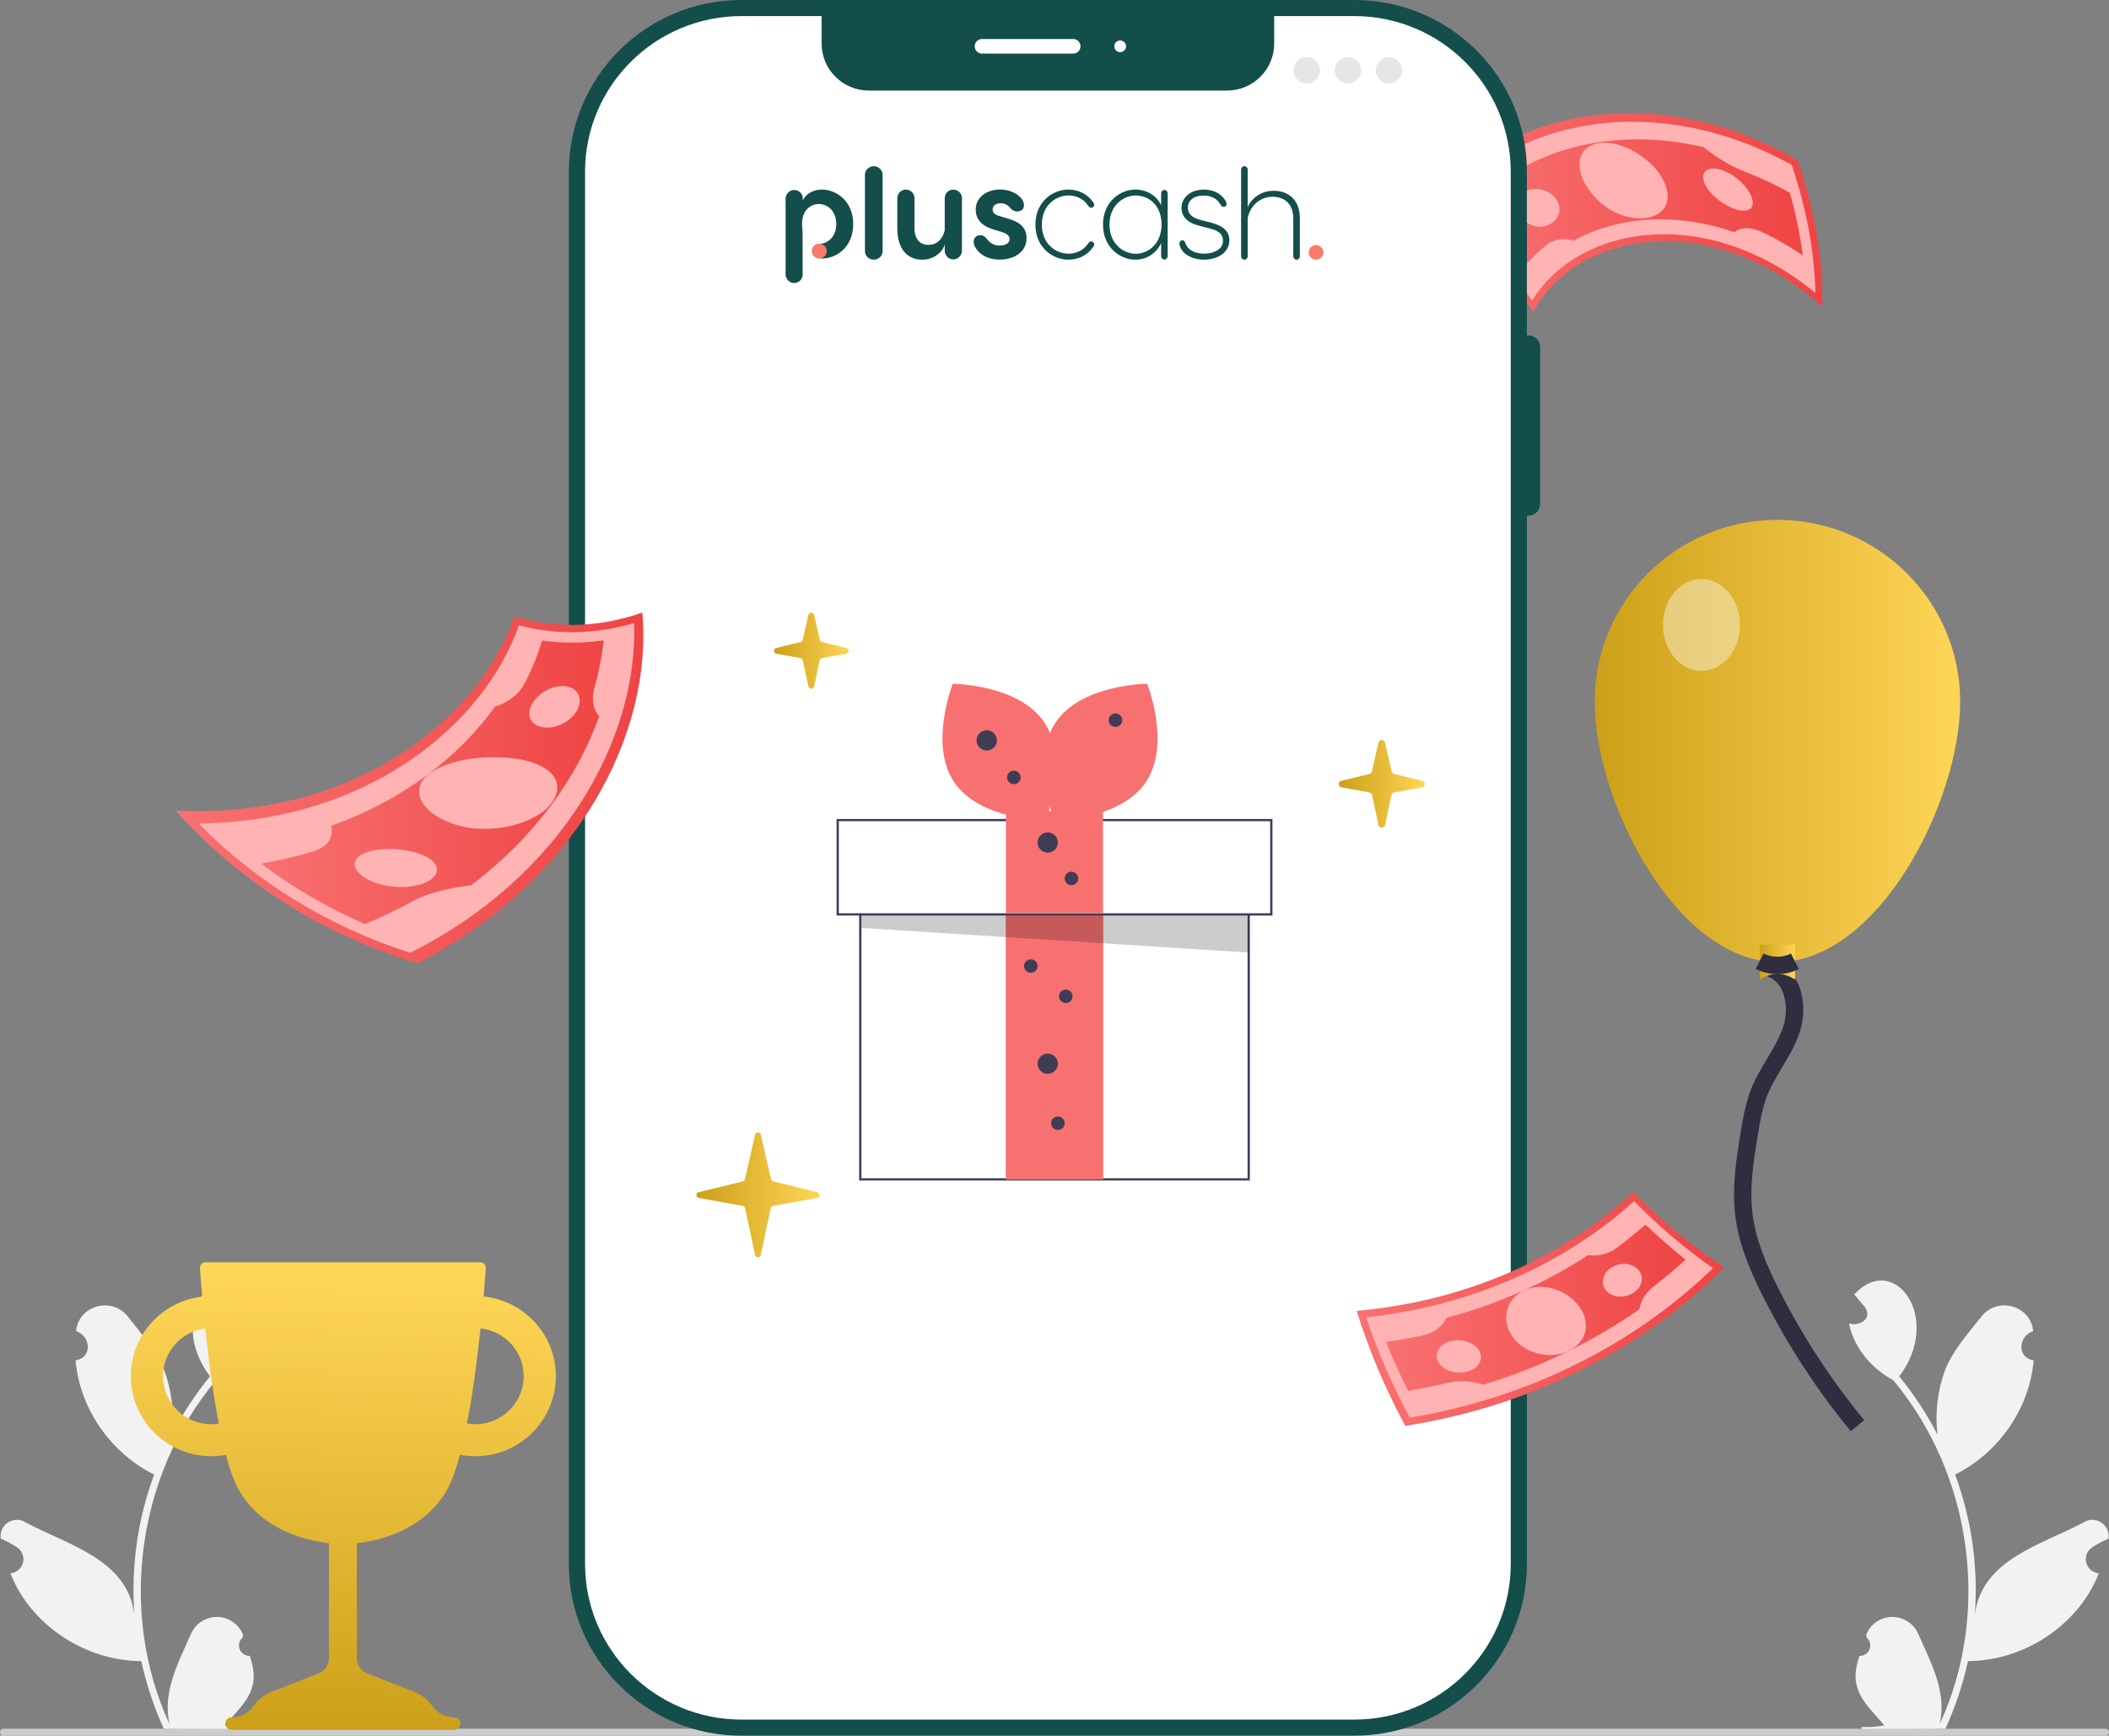 <svg width="243" height="200" viewBox="0 0 243 200" fill="none" xmlns="http://www.w3.org/2000/svg">
<rect x="0" y="0" width="243" height="200" fill="#808080" stroke="none"/>
<path d="M183.742 80.838C183.742 92.401 193.169 110.852 204.796 110.852C216.424 110.852 225.85 92.401 225.85 80.838C225.85 69.276 216.424 59.902 204.796 59.902C193.169 59.902 183.742 69.276 183.742 80.838Z" fill="url(#paint0_linear_520_699)"/>
<path d="M204.014 111.596C206.659 112.502 207.292 116.091 206.384 118.721C205.473 121.35 203.547 123.535 202.578 126.145C202.135 127.461 201.82 128.815 201.63 130.192C201.075 133.465 200.52 136.798 200.946 140.091C201.353 143.215 202.622 146.158 204.045 148.976C206.794 154.428 210.139 159.562 214.02 164.283" stroke="#2F2E41" stroke-width="2"/>
<path d="M202.765 112.872C204.119 112.01 205.47 112.01 206.824 112.872V108.835H202.765V112.872Z" fill="url(#paint1_linear_520_699)"/>
<path d="M206.814 110.768C205.534 111.411 204.024 111.404 202.748 110.751" stroke="#2F2E41" stroke-width="2"/>
<path opacity="0.4" d="M196.044 77.306C198.495 77.306 200.483 74.935 200.483 72.01C200.483 69.085 198.495 66.714 196.044 66.714C193.592 66.714 191.605 69.085 191.605 72.01C191.605 74.935 193.592 77.306 196.044 77.306Z" fill="white"/>
<path d="M164.297 24.788C171.462 13.165 189.874 8.566 207.119 18.438C209.296 24.808 210.075 30.559 209.963 35.316C197.334 24.027 181.863 26.468 176.673 35.899C174.045 32.209 169.992 28.283 164.297 24.788Z" fill="url(#paint2_linear_520_699)"/>
<path d="M165.793 24.734C172.961 14.064 190.162 9.98 206.442 19C208.297 24.482 209.093 29.485 209.164 33.748C196.707 23.518 181.999 25.801 176.53 34.633C174.103 31.35 170.574 27.902 165.793 24.734Z" fill="#FFB3B3"/>
<path d="M178.169 28.242C179.066 27.529 180.279 27.401 181.332 27.734C186.278 24.97 192.962 24.374 199.832 26.754C200.483 26.185 201.691 26.094 203.205 26.818C204.722 27.545 206.229 28.411 207.712 29.424C207.427 27.168 206.943 24.751 206.222 22.209C204.536 21.262 202.829 20.468 201.126 19.815C199.48 19.178 197.76 18.145 196.26 16.946C188.151 15.057 180.448 16.279 174.692 19.734C174.658 20.842 174.106 21.879 173.134 22.663C171.844 23.7 170.693 24.872 169.697 26.151C171.814 27.869 173.615 29.623 175.115 31.357C175.992 30.202 177.018 29.158 178.169 28.242Z" fill="url(#paint3_linear_520_699)"/>
<path d="M183.079 21.872C181.447 19.636 181.518 16.946 184.179 16.505C186.83 16.044 190.582 18.384 191.723 20.926C192.895 23.478 191.5 24.993 189.336 25.151C187.142 25.293 184.721 24.138 183.079 21.872Z" fill="#FFB3B3"/>
<path d="M196.399 21.114C195.881 19.892 196.643 19.091 198.224 19.539C199.802 19.98 201.481 21.562 201.864 22.842C202.253 24.125 201.315 24.576 199.87 24.074C198.42 23.569 196.917 22.34 196.399 21.114Z" fill="#FFB3B3"/>
<path d="M175.464 25.246C174.566 24.283 174.529 22.835 175.613 22.131C176.693 21.424 178.406 21.801 179.219 22.838C180.038 23.879 179.72 25.118 178.724 25.754C177.726 26.384 176.364 26.212 175.464 25.246Z" fill="#FFB3B3"/>
<path d="M214.246 190.805C214.913 190.828 215.472 190.313 215.496 189.65C215.509 189.296 215.364 188.956 215.1 188.717C215.069 188.596 215.046 188.512 215.015 188.391C215.655 186.727 217.531 185.896 219.2 186.532C220.02 186.845 220.68 187.475 221.022 188.276C222.484 191.593 224.367 195.02 223.483 198.694C229.439 185.822 227.221 169.902 218.13 159.03C215.635 157.694 213.596 155.296 213.048 152.495C214.28 152.899 215.804 151.889 214.866 150.61C214.46 150.121 214.05 149.636 213.647 149.148C218.269 144.158 223.907 151.879 218.831 158.599C220.531 160.68 222.01 162.929 223.24 165.317C222.935 162.775 223.243 160.195 224.14 157.795C225.048 155.556 226.771 153.66 228.288 151.721C230.13 149.354 233.98 150.401 234.261 153.381C232.544 153.96 232.344 156.434 234.318 156.754C233.855 162.303 230.262 167.434 225.268 169.913C227.171 175.064 227.946 180.562 227.543 186.037C228.366 179.636 235.253 178.02 240.051 175.434C240.918 174.869 242.082 175.111 242.651 175.973C242.909 176.364 243.01 176.838 242.932 177.3C242.269 177.576 241.635 177.916 241.04 178.317C240.291 178.825 240.102 179.842 240.616 180.586C240.894 180.99 241.341 181.246 241.832 181.29C239.458 187.296 233.211 191.374 226.754 191.411C226.158 194.098 225.285 196.717 224.147 199.222L214.565 199.313C214.531 199.209 214.497 199.098 214.467 198.993C215.354 199.041 216.244 198.98 217.118 198.812C214.748 196.067 212.919 194.674 214.246 190.805Z" fill="#F2F2F2"/>
<path d="M28.781 190.805C28.114 190.828 27.555 190.313 27.531 189.65C27.518 189.296 27.663 188.956 27.927 188.717C27.958 188.596 27.982 188.512 28.012 188.391C27.372 186.727 25.496 185.896 23.827 186.532C23.008 186.845 22.347 187.475 22.005 188.276C20.543 191.593 18.66 195.02 19.544 198.694C13.588 185.822 15.806 169.902 24.897 159.03C27.392 157.694 29.431 155.296 29.979 152.495C28.747 152.899 27.223 151.889 28.161 150.61C28.567 150.121 28.977 149.636 29.38 149.148C24.758 144.158 19.12 151.879 24.196 158.599C22.496 160.68 21.017 162.929 19.788 165.317C20.092 162.775 19.784 160.195 18.887 157.795C17.979 155.556 16.256 153.66 14.739 151.721C12.897 149.354 9.047 150.401 8.766 153.381C10.483 153.96 10.683 156.434 8.709 156.754C9.173 162.303 12.765 167.434 17.759 169.913C15.856 175.064 15.081 180.562 15.484 186.037C14.661 179.636 7.774 178.02 2.976 175.434C2.109 174.869 0.945 175.111 0.376 175.973C0.119 176.364 0.017 176.838 0.095 177.3C0.758 177.576 1.392 177.916 1.988 178.317C2.736 178.825 2.925 179.842 2.411 180.586C2.133 180.99 1.686 181.246 1.195 181.29C3.569 187.296 9.816 191.374 16.273 191.411C16.869 194.098 17.742 196.717 18.88 199.222L28.462 199.313C28.496 199.209 28.53 199.098 28.561 198.993C27.673 199.041 26.783 198.98 25.909 198.812C28.279 196.067 30.108 194.674 28.781 190.805Z" fill="#F2F2F2"/>
<path d="M0 199.599C0 199.822 0.179 200 0.4 200C0.4 200 0.4 200 0.403 200H242.597C242.821 200 243 199.822 243 199.599C243 199.377 242.821 199.199 242.597 199.199H0.403C0.179 199.199 0 199.377 0 199.599Z" fill="#CCCCCC"/>
<path d="M85.431 0H156.042C167.023 0 175.928 8.852 175.928 19.774V180.226C175.928 191.145 167.026 200 156.042 200H85.431C74.45 200 65.545 191.148 65.545 180.226V19.774C65.549 8.852 74.45 0 85.431 0Z" fill="#134E4A"/>
<path d="M174.069 19.774V180.226C174.059 190.118 165.993 198.138 156.045 198.148H85.434C75.487 198.138 67.421 190.118 67.411 180.226V19.774C67.421 9.882 75.487 1.862 85.434 1.852H94.668V5.024C94.668 8.013 97.106 10.438 100.113 10.438H141.367C144.374 10.438 146.812 8.013 146.812 5.024V1.852H156.045C165.993 1.865 174.055 9.882 174.069 19.774Z" fill="white"/>
<path d="M176.1 59.428C175.352 59.428 174.746 58.825 174.746 58.081V39.99C174.746 39.246 175.352 38.643 176.1 38.643C176.849 38.643 177.455 39.246 177.455 39.99V58.081C177.451 58.825 176.845 59.428 176.1 59.428Z" fill="#134E4A"/>
<path d="M123.648 6.178H113.152C112.685 6.178 112.305 5.801 112.305 5.337C112.305 4.872 112.685 4.495 113.152 4.495H123.648C124.116 4.495 124.495 4.872 124.495 5.337C124.495 5.801 124.116 6.178 123.648 6.178Z" fill="white"/>
<path d="M129.066 6.01C129.44 6.01 129.743 5.709 129.743 5.337C129.743 4.965 129.44 4.663 129.066 4.663C128.692 4.663 128.389 4.965 128.389 5.337C128.389 5.709 128.692 6.01 129.066 6.01Z" fill="white"/>
<path d="M150.563 9.619C151.405 9.619 152.087 8.941 152.087 8.104C152.087 7.267 151.405 6.589 150.563 6.589C149.722 6.589 149.04 7.267 149.04 8.104C149.04 8.941 149.722 9.619 150.563 9.619Z" fill="#E6E6E6"/>
<path d="M155.304 9.619C156.145 9.619 156.827 8.941 156.827 8.104C156.827 7.267 156.145 6.589 155.304 6.589C154.462 6.589 153.78 7.267 153.78 8.104C153.78 8.941 154.462 9.619 155.304 9.619Z" fill="#E6E6E6"/>
<path d="M160.044 9.619C160.886 9.619 161.568 8.941 161.568 8.104C161.568 7.267 160.886 6.589 160.044 6.589C159.203 6.589 158.52 7.267 158.52 8.104C158.52 8.941 159.203 9.619 160.044 9.619Z" fill="#E6E6E6"/>
<path d="M143.88 97.99H99.124V135.895H143.88V97.99Z" fill="white"/>
<path d="M144.008 136.027H98.992V97.862H144.008V136.027ZM99.253 135.768H143.747V98.121H99.253V135.768Z" fill="#3F3D56"/>
<path d="M127.092 105.367H115.905V135.899H127.092V105.367Z" fill="#F87171"/>
<path d="M127.092 105.367H115.905V135.899H127.092V105.367Z" fill="#F87171"/>
<path opacity="0.2" d="M99.253 100.771V106.923L143.876 109.764L143.747 102.175L99.253 100.771Z" fill="black"/>
<path d="M146.48 94.498H96.52V105.367H146.48V94.498Z" fill="white"/>
<path d="M146.609 105.495H96.391V94.37H146.612V105.495H146.609ZM96.652 105.236H146.351V94.626H96.652V105.236Z" fill="#3F3D56"/>
<path d="M127.092 93.461H115.905V105.236H127.092V93.461Z" fill="#F87171"/>
<path d="M120.303 83.199C123.256 87.552 120.472 94.555 120.472 94.555C120.472 94.555 112.901 94.498 109.949 90.145C106.996 85.791 109.78 78.788 109.78 78.788C109.78 78.788 117.347 78.845 120.303 83.199Z" fill="#F87171"/>
<path d="M121.657 83.199C118.705 87.552 121.488 94.555 121.488 94.555C121.488 94.555 129.059 94.498 132.012 90.145C134.964 85.791 132.181 78.788 132.181 78.788C132.181 78.788 124.61 78.845 121.657 83.199Z" fill="#F87171"/>
<path d="M113.694 86.478C114.341 86.478 114.865 85.957 114.865 85.313C114.865 84.67 114.341 84.148 113.694 84.148C113.047 84.148 112.522 84.67 112.522 85.313C112.522 85.957 113.047 86.478 113.694 86.478Z" fill="#3F3D56"/>
<path d="M120.72 98.249C121.367 98.249 121.891 97.728 121.891 97.084C121.891 96.441 121.367 95.919 120.72 95.919C120.073 95.919 119.548 96.441 119.548 97.084C119.548 97.728 120.073 98.249 120.72 98.249Z" fill="#3F3D56"/>
<path d="M120.72 123.737C121.367 123.737 121.891 123.216 121.891 122.572C121.891 121.929 121.367 121.407 120.72 121.407C120.073 121.407 119.548 121.929 119.548 122.572C119.548 123.216 120.073 123.737 120.72 123.737Z" fill="#3F3D56"/>
<path d="M117.592 89.707C117.661 89.283 117.372 88.884 116.945 88.815C116.519 88.746 116.117 89.034 116.048 89.458C115.979 89.882 116.268 90.282 116.695 90.35C117.121 90.419 117.523 90.131 117.592 89.707Z" fill="#3F3D56"/>
<path d="M128.524 83.761C128.956 83.761 129.306 83.413 129.306 82.983C129.306 82.553 128.956 82.205 128.524 82.205C128.092 82.205 127.742 82.553 127.742 82.983C127.742 83.413 128.092 83.761 128.524 83.761Z" fill="#3F3D56"/>
<path d="M123.452 102.003C123.884 102.003 124.234 101.655 124.234 101.226C124.234 100.796 123.884 100.448 123.452 100.448C123.02 100.448 122.67 100.796 122.67 101.226C122.67 101.655 123.02 102.003 123.452 102.003Z" fill="#3F3D56"/>
<path d="M118.769 112.094C119.201 112.094 119.551 111.746 119.551 111.316C119.551 110.887 119.201 110.539 118.769 110.539C118.337 110.539 117.987 110.887 117.987 111.316C117.987 111.746 118.337 112.094 118.769 112.094Z" fill="#3F3D56"/>
<path d="M122.802 115.586C123.234 115.586 123.584 115.238 123.584 114.808C123.584 114.378 123.234 114.03 122.802 114.03C122.37 114.03 122.02 114.378 122.02 114.808C122.02 115.238 122.37 115.586 122.802 115.586Z" fill="#3F3D56"/>
<path d="M121.891 130.205C122.323 130.205 122.673 129.857 122.673 129.428C122.673 128.998 122.323 128.65 121.891 128.65C121.459 128.65 121.109 128.998 121.109 129.428C121.109 129.857 121.459 130.205 121.891 130.205Z" fill="#3F3D56"/>
<path d="M151.633 29.923C152.101 29.923 152.48 29.546 152.48 29.081C152.48 28.616 152.101 28.239 151.633 28.239C151.166 28.239 150.787 28.616 150.787 29.081C150.787 29.546 151.166 29.923 151.633 29.923Z" fill="#FC7A69"/>
<path d="M100.685 29.923C100.126 29.923 99.662 29.488 99.662 28.95V20.125C99.662 19.599 100.126 19.152 100.685 19.152C101.227 19.152 101.694 19.603 101.694 20.125V28.953C101.694 29.488 101.227 29.923 100.685 29.923Z" fill="#134E4A"/>
<path d="M103.387 26.28V22.835C103.387 22.286 103.841 21.845 104.386 21.845C104.914 21.845 105.371 22.286 105.371 22.835V26.28C105.371 27.653 106.082 28.216 106.976 28.216C108.337 28.216 108.794 26.936 108.852 26.509V22.835C108.852 22.286 109.305 21.845 109.837 21.845C110.382 21.845 110.836 22.286 110.836 22.835V28.889C110.836 29.438 110.382 29.896 109.837 29.896C109.309 29.896 108.852 29.438 108.852 28.889V28.128C108.791 28.677 107.897 29.926 106.262 29.926C104.731 29.926 103.387 28.919 103.387 26.28Z" fill="#134E4A"/>
<path d="M117.743 22.953C117.835 23.091 117.984 23.303 117.984 23.623C117.984 24.111 117.652 24.367 117.215 24.367C116.927 24.367 116.643 24.259 116.389 23.939C116.088 23.589 115.742 23.421 115.305 23.421C114.72 23.421 114.371 23.71 114.371 24.135C114.371 24.377 114.462 24.697 115.153 24.896L116.071 25.168C117.273 25.502 118.282 26.081 118.282 27.434C118.282 29.108 116.748 29.916 115.18 29.916C113.826 29.916 113.013 29.337 112.593 28.822C112.519 28.714 112.187 28.333 112.187 27.862C112.187 27.529 112.397 27.101 112.939 27.101C113.345 27.101 113.572 27.36 113.751 27.589C114.188 28.138 114.669 28.29 115.18 28.29C115.918 28.29 116.325 27.97 116.325 27.545C116.325 27.286 116.159 26.953 115.437 26.737L114.581 26.478C113.061 26.05 112.427 25.229 112.427 24.151C112.427 22.63 113.812 21.838 115.241 21.838C116.267 21.845 117.246 22.256 117.743 22.953Z" fill="#134E4A"/>
<path d="M126.073 28.158C126.073 28.249 126.029 28.34 125.954 28.461C125.287 29.434 124.221 29.923 123.093 29.923C121.359 29.923 119.301 28.582 119.301 25.889C119.301 23.182 121.359 21.842 123.093 21.842C124.221 21.842 125.287 22.33 125.954 23.303C126.029 23.424 126.073 23.515 126.073 23.606C126.073 23.805 125.924 23.939 125.731 23.939C125.599 23.939 125.48 23.862 125.362 23.68C124.857 22.902 123.97 22.522 123.124 22.522C121.715 22.522 120.042 23.586 120.042 25.886C120.042 28.168 121.718 29.232 123.124 29.232C123.967 29.232 124.857 28.852 125.362 28.074C125.48 27.892 125.599 27.815 125.731 27.815C125.924 27.825 126.073 27.96 126.073 28.158Z" fill="#134E4A"/>
<path d="M133.786 23.646V22.283C133.786 22.071 133.952 21.889 134.162 21.889C134.385 21.889 134.538 22.071 134.538 22.283V29.515C134.538 29.714 134.372 29.909 134.162 29.909C133.952 29.909 133.786 29.71 133.786 29.515V28.014C133.187 29.303 132.002 29.923 130.82 29.923C129.14 29.923 127.089 28.589 127.089 25.875C127.089 23.178 129.14 21.842 130.82 21.842C132.005 21.842 133.2 22.421 133.786 23.646ZM133.833 25.875C133.833 23.556 132.259 22.525 130.864 22.525C129.516 22.525 127.837 23.586 127.837 25.875C127.837 28.178 129.516 29.242 130.864 29.242C132.259 29.242 133.833 28.135 133.833 25.875Z" fill="#134E4A"/>
<path d="M141.225 23.168C141.316 23.337 141.33 23.428 141.33 23.519C141.33 23.7 141.181 23.838 140.985 23.838C140.819 23.838 140.727 23.748 140.565 23.475C140.263 22.987 139.678 22.532 138.672 22.532C137.544 22.532 136.867 23.111 136.867 23.946C136.867 24.63 137.348 25.105 138.371 25.36L139.349 25.603C140.808 25.966 141.648 26.546 141.648 27.687C141.648 29.118 140.267 29.923 138.716 29.923C137.483 29.923 136.325 29.36 135.997 28.478C135.953 28.357 135.892 28.236 135.892 28.084C135.892 27.842 136.041 27.69 136.224 27.69C136.42 27.69 136.508 27.798 136.586 28.024C136.871 28.845 137.727 29.226 138.719 29.226C139.847 29.226 140.913 28.754 140.913 27.734C140.913 26.882 140.253 26.546 139.41 26.333L138.117 26C136.749 25.65 136.132 24.889 136.132 23.96C136.132 22.758 137.185 21.845 138.716 21.845C139.904 21.845 140.775 22.377 141.225 23.168Z" fill="#134E4A"/>
<path d="M149.771 25.175V29.535C149.771 29.731 149.605 29.926 149.392 29.926C149.179 29.926 149.013 29.731 149.013 29.535V25.175C149.013 23.333 147.828 22.674 146.642 22.674C144.956 22.674 143.954 23.993 143.758 25.145V29.535C143.758 29.731 143.592 29.926 143.378 29.926C143.165 29.926 142.999 29.731 142.999 29.535V19.525C142.999 19.33 143.165 19.152 143.378 19.152C143.592 19.152 143.758 19.33 143.758 19.525V23.916C143.863 23.438 144.834 21.983 146.747 21.983C148.132 21.98 149.771 22.731 149.771 25.175Z" fill="#134E4A"/>
<path d="M94.702 21.842C93.645 21.842 92.796 22.407 92.498 23.108V22.855C92.498 22.246 91.888 21.737 91.241 21.926C90.808 22.051 90.517 22.465 90.517 22.916V31.586C90.517 32.02 90.781 32.424 91.191 32.566C91.824 32.781 92.484 32.29 92.484 31.65V31.569H92.477V26.977C92.477 26.71 92.457 26.441 92.43 26.175C92.416 26.057 92.41 25.936 92.41 25.805C92.41 24.121 93.51 23.509 94.346 23.509C95.328 23.509 96.358 24.283 96.358 25.805C96.358 27.259 95.437 28.017 94.502 28.094C94.472 28.091 94.445 28.091 94.414 28.091C93.95 28.091 93.571 28.468 93.571 28.933C93.571 29.397 93.947 29.774 94.414 29.774C94.424 29.774 94.431 29.774 94.441 29.774C94.526 29.781 94.614 29.788 94.705 29.788C96.344 29.788 98.308 28.522 98.308 25.808C98.308 23.155 96.327 21.842 94.702 21.842Z" fill="#134E4A"/>
<path d="M94.414 29.775C94.881 29.775 95.26 29.398 95.26 28.933C95.26 28.468 94.881 28.091 94.414 28.091C93.947 28.091 93.568 28.468 93.568 28.933C93.568 29.398 93.943 29.775 94.414 29.775Z" fill="#FC7A69"/>
<path d="M55.719 149.397C55.845 147.943 55.933 146.795 55.977 146.121C56 145.761 55.716 145.458 55.354 145.458H23.665C23.302 145.458 23.014 145.764 23.041 146.121C23.089 146.798 23.174 147.95 23.302 149.411C18.677 149.929 15.071 153.842 15.071 158.576C15.071 163.663 19.232 167.801 24.348 167.801C24.921 167.801 25.483 167.748 26.024 167.647C26.475 169.337 26.986 170.768 27.555 171.751C30.172 176.28 35.146 177.509 37.902 177.825V191.088C37.902 191.852 37.432 192.542 36.714 192.822L31.323 194.936C30.47 195.269 29.735 195.845 29.207 196.593C28.628 197.408 27.69 197.896 26.685 197.896C26.38 197.896 26.096 198.084 26.004 198.374C25.842 198.872 26.211 199.33 26.685 199.33H52.3C52.675 199.33 53.011 199.057 53.048 198.684C53.089 198.256 52.753 197.896 52.33 197.896C51.318 197.896 50.37 197.401 49.794 196.569C49.283 195.828 48.544 195.269 47.701 194.94L42.308 192.822C41.59 192.539 41.119 191.852 41.119 191.088V177.825C43.872 177.509 48.846 176.273 51.46 171.751C52.032 170.764 52.54 169.327 52.994 167.63C53.569 167.741 54.162 167.801 54.768 167.801C59.884 167.801 64.045 163.663 64.045 158.576C64.049 153.805 60.392 149.869 55.719 149.397ZM24.345 164.108C21.277 164.108 18.779 161.626 18.779 158.572C18.779 155.754 20.908 153.424 23.651 153.084C24.006 156.471 24.518 160.485 25.205 164.034C24.927 164.078 24.64 164.108 24.345 164.108ZM54.775 164.108C54.446 164.108 54.128 164.074 53.813 164.02C54.5 160.471 55.008 156.458 55.364 153.071C58.157 153.367 60.338 155.721 60.338 158.572C60.338 161.626 57.842 164.108 54.775 164.108Z" fill="url(#paint4_linear_520_699)"/>
<path d="M198.647 146.054C189.634 155.088 176.947 161.946 161.923 164.303C159.573 159.963 157.704 155.515 156.316 151.047C169.413 149.896 180.461 144.562 188.205 137.367C191.28 140.542 194.774 143.465 198.647 146.054Z" fill="url(#paint5_linear_520_699)"/>
<path d="M197.367 146.135C188.659 154.579 176.622 161 162.431 163.354C160.386 159.559 158.71 155.687 157.406 151.785C169.985 150.455 180.644 145.317 188.276 138.404C190.992 141.195 194.032 143.788 197.367 146.135Z" fill="#FFB3B3"/>
<path d="M186.173 143.862C185.246 144.549 184.064 144.795 182.997 144.616C178.233 147.734 172.728 150.239 166.636 151.855C166.23 152.811 165.269 153.603 163.897 153.892C162.523 154.182 161.121 154.428 159.695 154.63C160.454 156.522 161.304 158.404 162.242 160.269C163.752 160.013 165.241 159.71 166.701 159.36C168.113 159.023 169.613 159.128 170.906 159.559C177.6 157.518 183.648 154.525 188.892 150.862C189.024 149.906 189.597 148.953 190.558 148.212C191.828 147.229 193.047 146.209 194.208 145.148C192.59 143.859 191.049 142.512 189.593 141.108C188.503 142.061 187.365 142.983 186.173 143.862Z" fill="url(#paint6_linear_520_699)"/>
<path d="M181.751 150.286C183.292 152.091 183.031 154.522 180.803 155.64C178.582 156.761 175.443 155.912 174.157 153.865C172.86 151.818 173.693 149.539 175.657 148.66C177.627 147.781 180.201 148.478 181.751 150.286Z" fill="#FFB3B3"/>
<path d="M170.408 155.619C170.981 156.566 170.425 157.67 169.095 158.047C167.767 158.424 166.22 157.889 165.709 156.899C165.194 155.906 165.865 154.872 167.131 154.539C168.401 154.209 169.836 154.673 170.408 155.619Z" fill="#FFB3B3"/>
<path d="M188.679 146.229C189.451 146.973 189.312 148.178 188.296 148.906C187.281 149.633 185.808 149.556 185.087 148.754C184.362 147.953 184.623 146.774 185.588 146.104C186.559 145.431 187.907 145.482 188.679 146.229Z" fill="#FFB3B3"/>
<path d="M74.004 70.586C75.283 84.552 66.419 101.66 48.104 110.99C37.164 107.714 27.558 101.589 20.255 93.404C40.32 94.404 54.988 83.313 59.275 71.047C63.521 72.35 68.684 72.458 74.004 70.586Z" fill="url(#paint7_linear_520_699)"/>
<path d="M73.062 71.788C73.54 85.226 64.658 101.094 47.258 109.791C37.872 106.788 29.529 101.643 22.875 94.889C41.894 94.721 55.581 83.909 59.793 72.054C63.703 73.114 68.302 73.202 73.062 71.788Z" fill="#FFB3B3"/>
<path d="M60.463 78.714C59.827 79.97 58.543 80.96 57.047 81.414C52.889 87.212 46.418 92.226 38.143 95.152C38.488 96.407 37.848 97.583 35.969 98.148C34.08 98.707 32.112 99.165 30.074 99.508C33.731 102.269 37.747 104.613 42.04 106.475C43.98 105.68 45.829 104.791 47.583 103.822C49.286 102.889 51.744 102.317 54.277 101.997C61.553 96.522 66.537 89.583 69.04 82.515C68.302 81.714 68.126 80.515 68.508 79.162C69.016 77.364 69.361 75.569 69.548 73.795C67.083 74.141 64.699 74.125 62.464 73.808C61.956 75.461 61.289 77.104 60.463 78.714Z" fill="url(#paint8_linear_520_699)"/>
<path d="M59.613 87.448C63.111 87.987 65.302 89.845 63.659 92.364C62.044 94.889 56.478 96.407 52.232 94.936C47.979 93.475 47.268 90.596 49.621 89.03C52.002 87.424 56.082 86.929 59.613 87.448Z" fill="#FFB3B3"/>
<path d="M48.436 98.414C50.447 99.148 51.013 100.468 49.476 101.455C47.945 102.438 44.786 102.488 42.656 101.475C40.523 100.465 40.313 99.024 41.959 98.32C43.614 97.613 46.418 97.684 48.436 98.414Z" fill="#FFB3B3"/>
<path d="M64.919 79.051C66.304 79.101 67.157 80.152 66.636 81.532C66.121 82.909 64.272 83.997 62.705 83.825C61.13 83.653 60.578 82.411 61.279 81.158C61.98 79.899 63.527 79.004 64.919 79.051Z" fill="#FFB3B3"/>
<path d="M163.846 90.727L160.633 91.313C160.477 91.34 160.356 91.461 160.322 91.613L159.587 95.071C159.499 95.482 158.91 95.482 158.825 95.071L158.09 91.613C158.056 91.458 157.935 91.34 157.779 91.313L154.569 90.727C154.156 90.653 154.139 90.071 154.545 89.97L157.786 89.178C157.928 89.145 158.04 89.03 158.073 88.889L158.828 85.582C158.92 85.182 159.496 85.178 159.587 85.582L160.352 88.892C160.386 89.034 160.494 89.148 160.64 89.182L163.87 89.973C164.276 90.071 164.26 90.653 163.846 90.727Z" fill="url(#paint9_linear_520_699)"/>
<path d="M97.502 75.327L94.712 75.835C94.577 75.859 94.472 75.963 94.441 76.098L93.805 79.101C93.73 79.458 93.219 79.458 93.141 79.101L92.504 76.098C92.477 75.963 92.369 75.862 92.234 75.835L89.443 75.327C89.085 75.263 89.068 74.754 89.423 74.67L92.24 73.983C92.365 73.953 92.46 73.855 92.491 73.731L93.144 70.859C93.226 70.508 93.723 70.508 93.805 70.859L94.468 73.734C94.495 73.859 94.594 73.956 94.719 73.987L97.526 74.673C97.874 74.754 97.861 75.259 97.502 75.327Z" fill="url(#paint10_linear_520_699)"/>
<path d="M94.153 138.034L89.078 138.956C88.942 138.98 88.837 139.084 88.807 139.219L87.662 144.613C87.588 144.97 87.077 144.97 86.999 144.613L85.854 139.219C85.827 139.084 85.719 138.983 85.584 138.956L80.511 138.034C80.152 137.97 80.135 137.461 80.491 137.377L85.584 136.131C85.709 136.101 85.803 136.003 85.834 135.879L87.002 130.747C87.083 130.397 87.581 130.397 87.662 130.747L88.847 135.879C88.875 136.003 88.973 136.101 89.098 136.131L94.174 137.377C94.529 137.461 94.512 137.97 94.153 138.034Z" fill="url(#paint11_linear_520_699)"/>
<defs>
<linearGradient id="paint0_linear_520_699" x1="183.742" y1="85.379" x2="225.847" y2="85.379" gradientUnits="userSpaceOnUse">
<stop stop-color="#CCA018"/>
<stop offset="1" stop-color="#FFD557"/>
</linearGradient>
<linearGradient id="paint1_linear_520_699" x1="202.765" y1="110.853" x2="206.824" y2="110.853" gradientUnits="userSpaceOnUse">
<stop stop-color="#CCA018"/>
<stop offset="1" stop-color="#FFD557"/>
</linearGradient>
<linearGradient id="paint2_linear_520_699" x1="164.297" y1="24.471" x2="209.974" y2="24.471" gradientUnits="userSpaceOnUse">
<stop stop-color="#F87171"/>
<stop offset="1" stop-color="#EF4444"/>
</linearGradient>
<linearGradient id="paint3_linear_520_699" x1="169.704" y1="23.708" x2="207.713" y2="23.708" gradientUnits="userSpaceOnUse">
<stop stop-color="#F87171"/>
<stop offset="1" stop-color="#EF4444"/>
</linearGradient>
<linearGradient id="paint4_linear_520_699" x1="38.741" y1="199.296" x2="39.766" y2="147.729" gradientUnits="userSpaceOnUse">
<stop stop-color="#CCA018"/>
<stop offset="1" stop-color="#FFD557"/>
</linearGradient>
<linearGradient id="paint5_linear_520_699" x1="156.431" y1="152.333" x2="198.89" y2="148.885" gradientUnits="userSpaceOnUse">
<stop stop-color="#F87171"/>
<stop offset="1" stop-color="#EF4444"/>
</linearGradient>
<linearGradient id="paint6_linear_520_699" x1="159.497" y1="152.008" x2="194.543" y2="149.162" gradientUnits="userSpaceOnUse">
<stop stop-color="#F87171"/>
<stop offset="1" stop-color="#EF4444"/>
</linearGradient>
<linearGradient id="paint7_linear_520_699" x1="20.253" y1="90.787" x2="74.124" y2="90.787" gradientUnits="userSpaceOnUse">
<stop stop-color="#F87171"/>
<stop offset="1" stop-color="#EF4444"/>
</linearGradient>
<linearGradient id="paint8_linear_520_699" x1="30.07" y1="90.136" x2="69.549" y2="90.136" gradientUnits="userSpaceOnUse">
<stop stop-color="#F87171"/>
<stop offset="1" stop-color="#EF4444"/>
</linearGradient>
<linearGradient id="paint9_linear_520_699" x1="154.249" y1="90.328" x2="164.166" y2="90.328" gradientUnits="userSpaceOnUse">
<stop stop-color="#CCA018"/>
<stop offset="1" stop-color="#FFD557"/>
</linearGradient>
<linearGradient id="paint10_linear_520_699" x1="89.164" y1="74.978" x2="97.778" y2="74.978" gradientUnits="userSpaceOnUse">
<stop stop-color="#CCA018"/>
<stop offset="1" stop-color="#FFD557"/>
</linearGradient>
<linearGradient id="paint11_linear_520_699" x1="80.236" y1="137.683" x2="94.433" y2="137.683" gradientUnits="userSpaceOnUse">
<stop stop-color="#CCA018"/>
<stop offset="1" stop-color="#FFD557"/>
</linearGradient>
</defs>
</svg>
